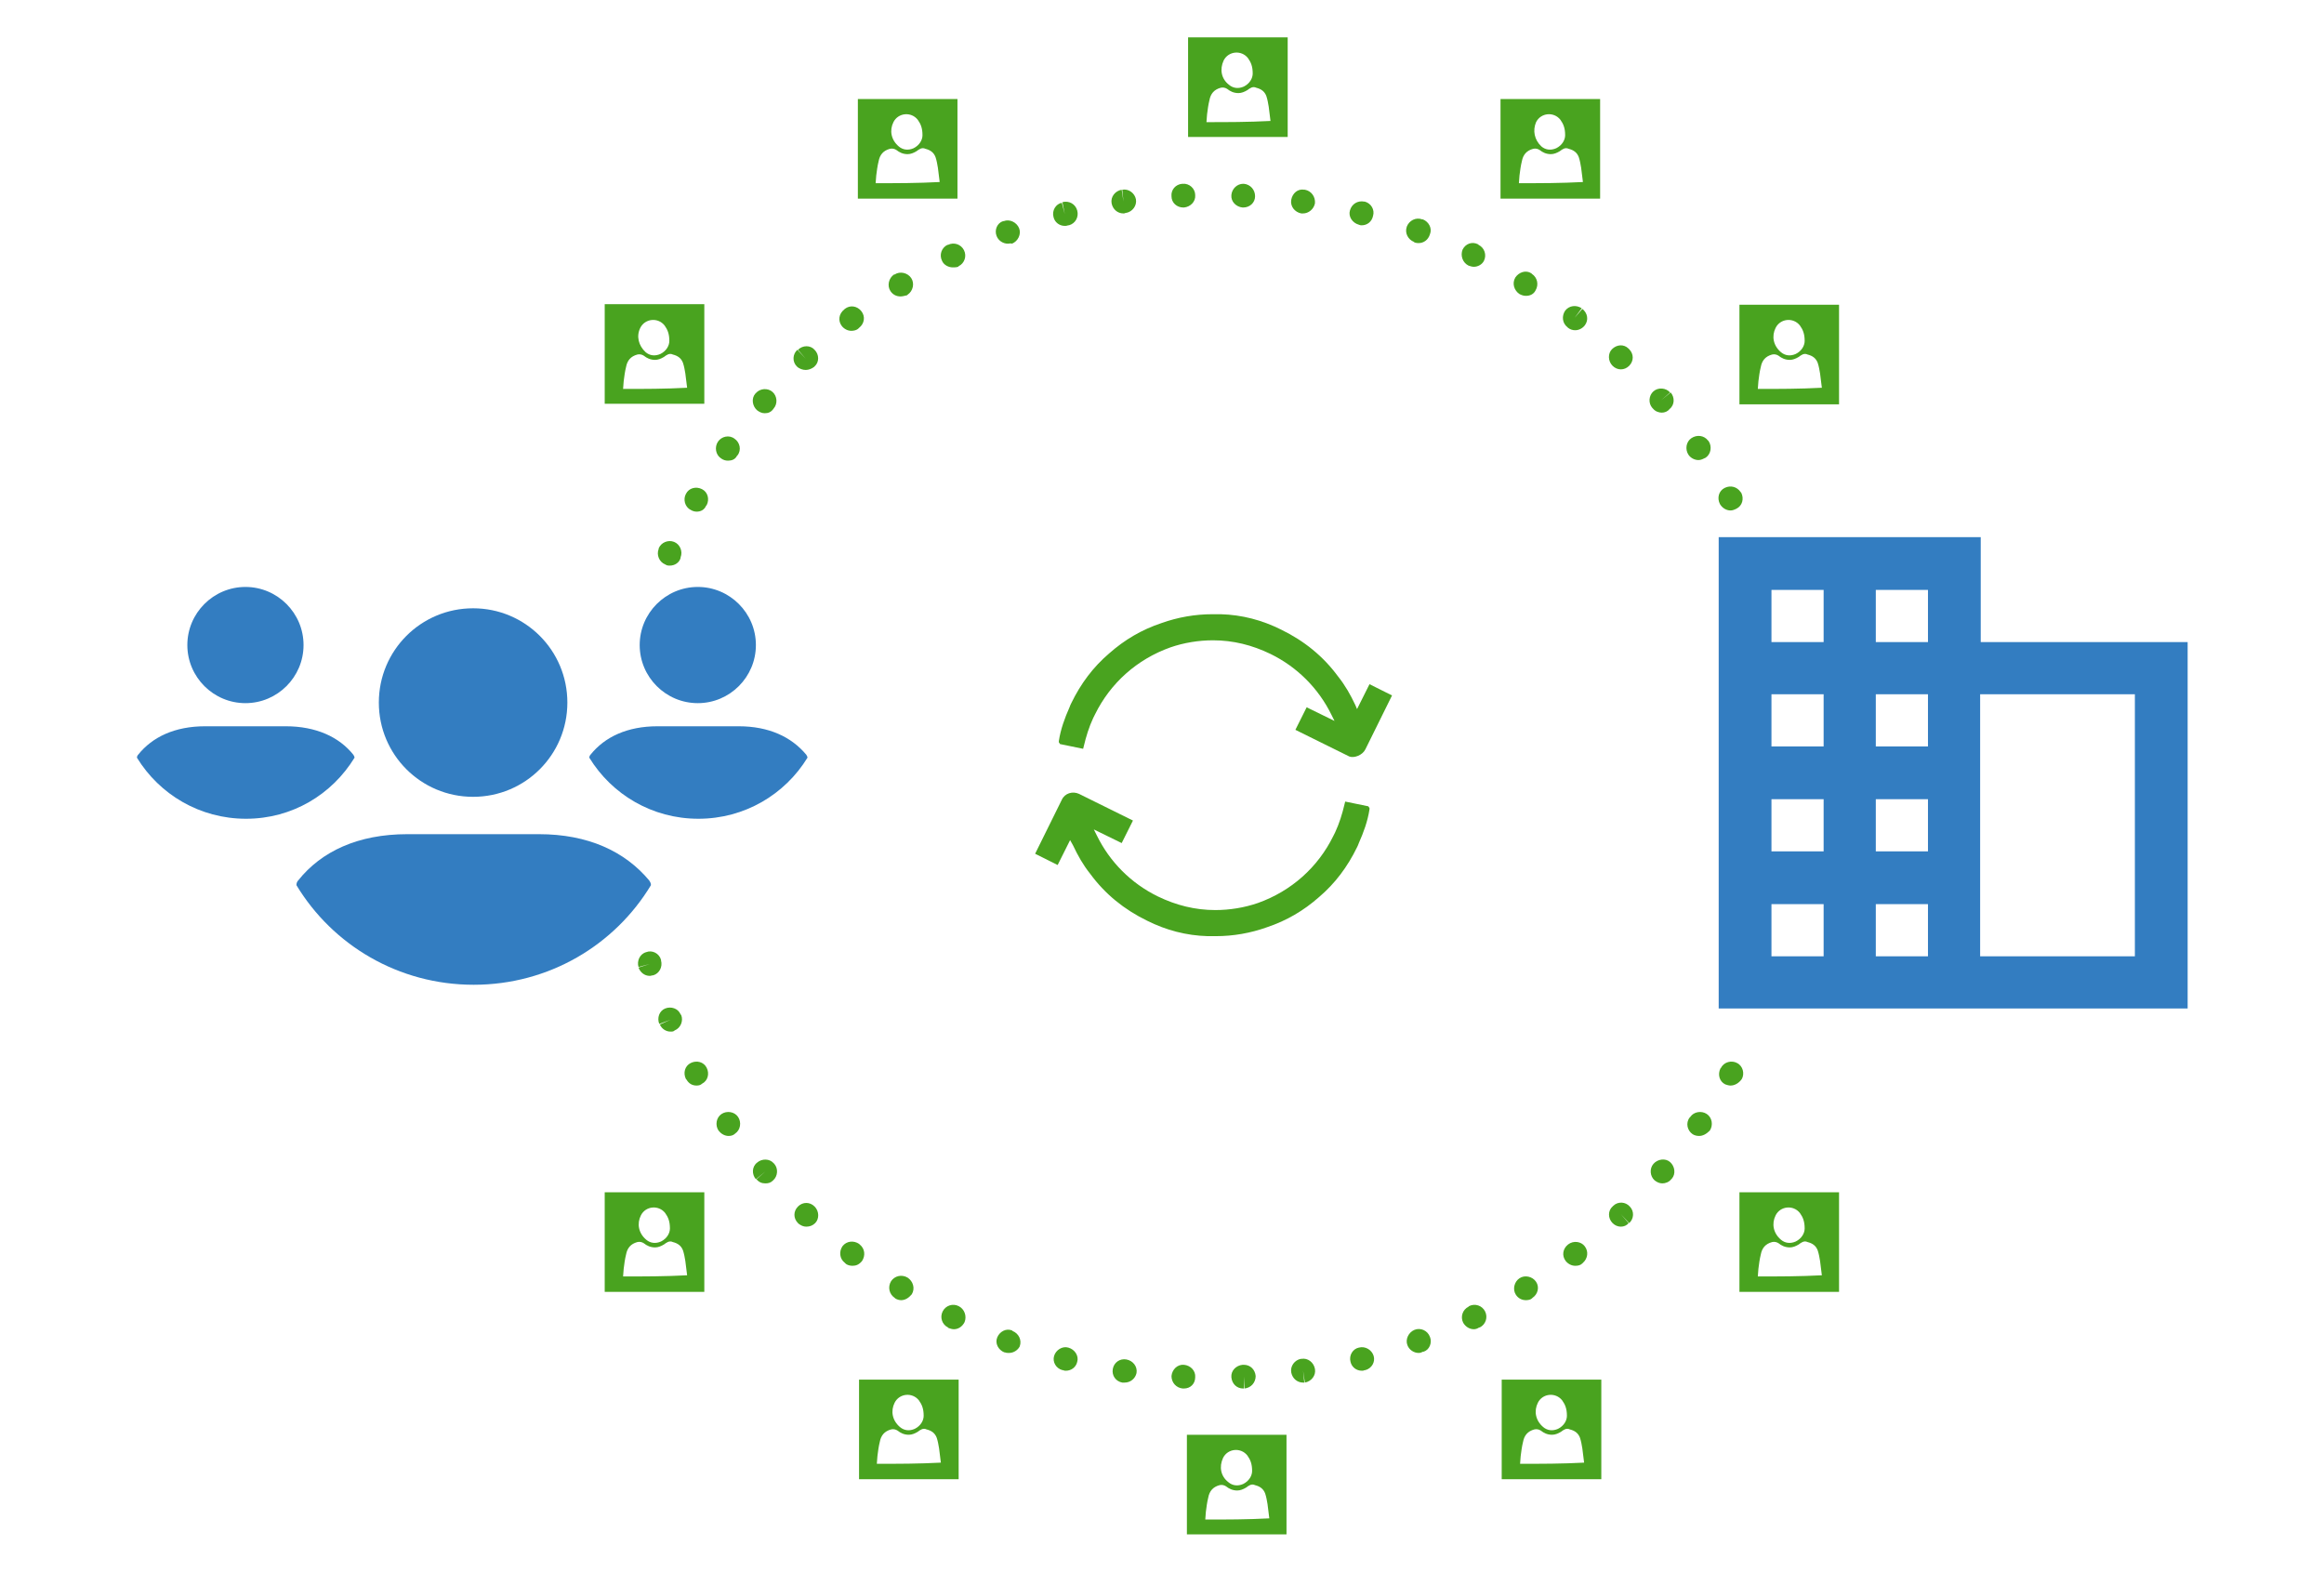 <?xml version="1.0" encoding="utf-8"?>
<!-- Generator: Adobe Illustrator 25.3.1, SVG Export Plug-In . SVG Version: 6.00 Build 0)  -->
<svg version="1.1" id="Layer_1" xmlns="http://www.w3.org/2000/svg" xmlns:xlink="http://www.w3.org/1999/xlink" x="0px" y="0px"
	 viewBox="0 0 392 265.2" style="enable-background:new 0 0 392 265.2;" xml:space="preserve">
<g>
	<g>
		<path style="fill:#49A31F;" d="M199.7,234.2C199.7,234.2,199.7,234.2,199.7,234.2c-0.1,0-0.2,0-0.2,0c-1.1-0.1-1.9-1-1.9-2.1
			c0.1-1.1,1-2,2.1-1.9c1.1,0.1,2,1,1.9,2.1C201.6,233.4,200.8,234.2,199.7,234.2z M209.7,234.2c-1.1,0-1.9-0.8-2-1.9
			c-0.1-1.1,0.8-2,1.9-2.1c0,0,0.1,0,0.1,0c0,0,0.1,0,0.1,0c1.1,0,1.9,0.8,2,1.9c0,1.1-0.8,2-1.9,2.1l-0.1-2l0,2
			C209.8,234.2,209.8,234.2,209.7,234.2z M189.7,233.2c-0.1,0-0.2,0-0.3,0c0,0-0.1,0-0.1,0c-1.1-0.2-1.8-1.2-1.6-2.3
			c0.2-1.1,1.2-1.8,2.3-1.6c1.1,0.2,1.9,1.2,1.7,2.3C191.5,232.5,190.7,233.2,189.7,233.2z M219.8,233.2c-1,0-1.8-0.7-2-1.7
			c-0.2-1.1,0.6-2.1,1.6-2.3c0,0,0.1,0,0.1,0c1.1-0.2,2.1,0.6,2.3,1.7c0.2,1.1-0.6,2.1-1.7,2.3l-0.3-2l0.2,2
			C220,233.2,219.9,233.2,219.8,233.2z M179.8,231.2c-0.2,0-0.3,0-0.5-0.1l-0.1,0c-1.1-0.3-1.7-1.4-1.4-2.4s1.4-1.7,2.4-1.4
			c1.1,0.3,1.8,1.4,1.5,2.4C181.5,230.6,180.7,231.2,179.8,231.2z M229.7,231.2c-0.9,0-1.7-0.6-1.9-1.5c-0.3-1.1,0.4-2.2,1.4-2.4
			c1.1-0.3,2.2,0.4,2.5,1.4s-0.3,2.1-1.4,2.4l-0.1,0C230,231.2,229.9,231.2,229.7,231.2z M170.2,228.2c-0.2,0-0.5,0-0.7-0.1l-0.1,0
			c-1-0.4-1.6-1.5-1.2-2.5c0.4-1,1.5-1.6,2.5-1.2l0.1,0.1c1,0.4,1.6,1.5,1.2,2.6C171.7,227.7,171,228.2,170.2,228.2z M239.3,228.2
			c-0.8,0-1.6-0.5-1.9-1.3c-0.4-1,0.2-2.2,1.2-2.6c1-0.4,2.2,0.1,2.6,1.2c0.4,1-0.1,2.2-1.1,2.5c0,0-0.1,0-0.1,0
			C239.8,228.1,239.6,228.2,239.3,228.2z M160.9,224.2c-0.3,0-0.6-0.1-0.9-0.2l-0.1-0.1c-1-0.5-1.4-1.7-0.9-2.7
			c0.5-1,1.7-1.4,2.7-0.9c1,0.5,1.4,1.7,1,2.7C162.3,223.8,161.6,224.2,160.9,224.2z M248.6,224.2c-0.7,0-1.4-0.4-1.8-1.1
			c-0.5-1-0.1-2.2,0.9-2.7l0.1-0.1c1-0.5,2.2-0.1,2.7,0.9c0.5,1,0.1,2.2-0.9,2.7l-0.1,0C249.2,224.1,248.9,224.2,248.6,224.2z
			 M257.4,219.3c-0.7,0-1.3-0.3-1.7-0.9c-0.6-0.9-0.3-2.2,0.6-2.8c0.9-0.6,2.2-0.3,2.8,0.6c0.6,0.9,0.3,2.1-0.6,2.7l-0.1,0.1
			C258.2,219.2,257.8,219.3,257.4,219.3z M152,219.3c-0.3,0-0.7-0.1-1-0.3l-0.1-0.1c-0.9-0.6-1.2-1.8-0.6-2.8
			c0.6-0.9,1.8-1.2,2.8-0.6c0.9,0.6,1.3,1.8,0.7,2.8C153.3,218.9,152.7,219.3,152,219.3z M143.8,213.5c-0.4,0-0.9-0.1-1.2-0.4
			l-0.1-0.1c-0.9-0.7-1-1.9-0.4-2.8c0.7-0.9,1.9-1,2.8-0.4l0.1,0.1c0.9,0.7,1,1.9,0.4,2.8C144.9,213.3,144.4,213.5,143.8,213.5z
			 M265.7,213.5c-0.6,0-1.2-0.3-1.6-0.8c-0.7-0.9-0.5-2.1,0.4-2.8c0.9-0.7,2.2-0.5,2.8,0.3c0.7,0.9,0.5,2.1-0.3,2.8
			c0,0-0.1,0.1-0.1,0.1C266.6,213.4,266.2,213.5,265.7,213.5z M273.4,206.9c-0.5,0-1-0.2-1.4-0.6c-0.8-0.8-0.8-2.1,0-2.8
			c0,0,0.1-0.1,0.1-0.1c0.8-0.8,2.1-0.7,2.8,0.1c0.8,0.8,0.7,2.1-0.1,2.8l-1.4-1.5l1.3,1.5C274.4,206.7,273.9,206.9,273.4,206.9z
			 M136,206.9c-0.5,0-0.9-0.2-1.3-0.5c0,0-0.1-0.1-0.1-0.1c-0.8-0.8-0.8-2,0-2.8c0.8-0.8,2-0.8,2.8,0c0.8,0.8,0.8,2.1,0.1,2.8
			C137.1,206.7,136.6,206.9,136,206.9z M129.1,199.6c-0.6,0-1.1-0.2-1.5-0.7l1.5-1.3l-1.6,1.3c-0.7-0.8-0.7-2.1,0.2-2.8
			c0.8-0.7,2.1-0.7,2.8,0.1l0.1,0.1c0.7,0.8,0.6,2.1-0.2,2.8C130,199.5,129.6,199.6,129.1,199.6z M280.4,199.6
			c-0.5,0-0.9-0.2-1.3-0.5c-0.8-0.7-0.9-2-0.2-2.8c0.7-0.8,2-1,2.8-0.3c0.8,0.7,1,2,0.3,2.8l-0.1,0.1
			C281.5,199.4,280.9,199.6,280.4,199.6z M286.6,191.6c-0.4,0-0.8-0.1-1.1-0.3c-0.9-0.6-1.2-1.9-0.5-2.8l0.1-0.1
			c0.6-0.9,1.9-1.1,2.8-0.5c0.9,0.6,1.1,1.9,0.5,2.8l0,0C287.8,191.3,287.2,191.6,286.6,191.6z M122.9,191.6c-0.6,0-1.2-0.3-1.6-0.8
			l-0.1-0.1c-0.6-0.9-0.4-2.2,0.5-2.8c0.9-0.6,2.2-0.4,2.8,0.5c0.6,0.9,0.4,2.2-0.5,2.8C123.7,191.5,123.3,191.6,122.9,191.6z
			 M291.9,183.1c-0.3,0-0.6-0.1-0.9-0.2c-1-0.5-1.3-1.7-0.8-2.7l0.1-0.1c0.5-1,1.8-1.3,2.7-0.8c1,0.5,1.3,1.8,0.8,2.7l-1.7-1l1.7,1
			C293.3,182.7,292.6,183.1,291.9,183.1z M117.5,183.1c-0.7,0-1.3-0.3-1.7-1c0,0-0.1-0.1-0.1-0.1c-0.5-1-0.2-2.2,0.8-2.7
			c1-0.5,2.2-0.2,2.7,0.8c0.5,1,0.2,2.2-0.8,2.7C118.2,183,117.9,183.1,117.5,183.1z M113.1,174c-0.8,0-1.5-0.5-1.8-1.2l1.8-0.8
			l-1.9,0.7c-0.4-1,0-2.2,1-2.6c1-0.4,2.2,0,2.6,1c0,0,0.1,0.1,0.1,0.1c0.4,1-0.1,2.2-1.1,2.6C113.6,174,113.4,174,113.1,174z
			 M109.6,164.6c-0.9,0-1.6-0.6-1.9-1.4l1.9-0.6l-1.9,0.5c-0.3-1,0.2-2.2,1.3-2.5c1-0.4,2.2,0.2,2.5,1.3c0,0,0,0.1,0,0.1
			c0.3,1.1-0.3,2.2-1.3,2.5C110,164.5,109.8,164.6,109.6,164.6z M113,95.4c-0.3,0-0.5,0-0.8-0.2c-1-0.4-1.5-1.6-1.1-2.6
			c0,0,0-0.1,0-0.1c0.4-1,1.6-1.5,2.6-1.1c1,0.4,1.5,1.6,1.1,2.6c0,0,0,0.1,0,0.1C114.6,94.9,113.8,95.4,113,95.4z M117.5,86.3
			c-0.3,0-0.7-0.1-1-0.3c-1-0.5-1.3-1.8-0.8-2.7l1.7,1l-1.7-1c0.5-1,1.7-1.3,2.7-0.8c1,0.5,1.3,1.7,0.8,2.7l-0.1,0.1
			C118.8,86,118.2,86.3,117.5,86.3z M291.9,86.1c-0.7,0-1.4-0.4-1.8-1.1c-0.5-1-0.2-2.2,0.8-2.7c1-0.5,2.1-0.2,2.7,0.7
			c0,0,0.1,0.1,0.1,0.1c0.5,1,0.2,2.2-0.8,2.7C292.5,86,292.2,86.1,291.9,86.1z M122.8,77.7c-0.4,0-0.8-0.1-1.2-0.4
			c-0.9-0.6-1.1-1.9-0.5-2.8l0,0c0.6-0.9,1.9-1.2,2.8-0.5c0.9,0.6,1.2,1.9,0.5,2.8l-0.1,0.1C124,77.5,123.4,77.7,122.8,77.7z
			 M286.5,77.6c-0.6,0-1.3-0.3-1.7-0.9c-0.6-0.9-0.4-2.2,0.5-2.8c0.9-0.6,2.1-0.5,2.8,0.4l0.1,0.1c0.6,0.9,0.4,2.2-0.5,2.8
			C287.3,77.4,286.9,77.6,286.5,77.6z M129,69.7c-0.5,0-0.9-0.2-1.3-0.5c-0.8-0.7-1-2-0.3-2.8l0.1-0.1c0.7-0.8,2-0.9,2.8-0.2
			c0.8,0.7,0.9,2,0.2,2.8C130.1,69.5,129.6,69.7,129,69.7z M280.3,69.6c-0.5,0-1.1-0.2-1.5-0.7l-0.1-0.1c-0.7-0.8-0.6-2.1,0.2-2.8
			c0.8-0.7,2.1-0.6,2.8,0.2l-1.5,1.3l1.6-1.3c0.7,0.8,0.7,2.1-0.2,2.8C281.3,69.4,280.8,69.6,280.3,69.6z M135.9,62.4
			c-0.5,0-1.1-0.2-1.5-0.6c-0.8-0.8-0.7-2.1,0.1-2.8l1.4,1.5l-1.3-1.5c0.8-0.8,2.1-0.8,2.8,0c0.8,0.8,0.8,2.1,0,2.8
			c0,0-0.1,0.1-0.1,0.1C136.9,62.2,136.4,62.4,135.9,62.4z M273.4,62.3c-0.5,0-1-0.2-1.4-0.6c-0.8-0.8-0.8-2.1-0.1-2.8
			c0.8-0.8,2-0.9,2.8-0.1c0,0,0.1,0.1,0.1,0.1c0.8,0.8,0.8,2,0,2.8C274.4,62.1,273.9,62.3,273.4,62.3z M143.6,55.8
			c-0.6,0-1.2-0.3-1.6-0.8c-0.7-0.9-0.5-2.1,0.4-2.8l0.1-0.1c0.9-0.7,2.1-0.5,2.8,0.4c0.7,0.9,0.5,2.1-0.4,2.8l-0.1,0.1
			C144.5,55.7,144,55.8,143.6,55.8z M265.7,55.7c-0.4,0-0.8-0.1-1.2-0.4c0,0-0.1-0.1-0.1-0.1c-0.9-0.7-1-1.9-0.4-2.8
			c0.7-0.9,1.9-1,2.8-0.4l-1.2,1.6l1.3-1.5c0.9,0.7,1.1,1.9,0.4,2.8C266.9,55.4,266.3,55.7,265.7,55.7z M151.9,50
			c-0.7,0-1.3-0.3-1.7-0.9c-0.6-0.9-0.3-2.2,0.6-2.8l0.1,0c0.9-0.6,2.2-0.3,2.8,0.6c0.6,0.9,0.3,2.2-0.6,2.8l-0.1,0.1
			C152.6,49.9,152.2,50,151.9,50z M257.4,49.9c-0.4,0-0.7-0.1-1.1-0.3c-0.9-0.6-1.3-1.8-0.7-2.8c0.6-0.9,1.8-1.3,2.7-0.7l0.1,0.1
			c0.9,0.6,1.2,1.8,0.6,2.8C258.7,49.6,258.1,49.9,257.4,49.9z M160.7,45.1c-0.7,0-1.5-0.4-1.8-1.1c-0.5-1-0.1-2.2,0.9-2.7l0.1,0
			c1-0.5,2.2-0.1,2.7,0.9c0.5,1,0.1,2.2-0.9,2.7l-0.1,0.1C161.3,45.1,161,45.1,160.7,45.1z M248.6,45c-0.3,0-0.6-0.1-0.9-0.2
			c-1-0.5-1.4-1.7-1-2.7c0.5-1,1.6-1.4,2.6-0.9l0.1,0.1c1,0.5,1.4,1.7,0.9,2.7C250,44.6,249.3,45,248.6,45z M170,41.1
			c-0.8,0-1.6-0.5-1.9-1.3c-0.4-1,0.1-2.2,1.1-2.5c0,0,0.1,0,0.1,0c1-0.4,2.2,0.2,2.6,1.2c0.4,1-0.2,2.2-1.2,2.6
			C170.5,41,170.3,41.1,170,41.1z M239.3,41c-0.2,0-0.4,0-0.7-0.1l-0.1-0.1c-1-0.4-1.6-1.5-1.2-2.6c0.4-1,1.5-1.6,2.6-1.2l0.1,0
			c1,0.4,1.6,1.5,1.2,2.5C240.9,40.5,240.1,41,239.3,41z M179.6,38.1c-0.9,0-1.7-0.6-1.9-1.5c-0.3-1.1,0.4-2.2,1.4-2.4l0.5,1.9
			l-0.4-2c1.1-0.3,2.2,0.3,2.5,1.4c0.3,1.1-0.3,2.2-1.4,2.5c0,0-0.1,0-0.1,0C179.9,38.1,179.8,38.1,179.6,38.1z M229.7,38
			c-0.2,0-0.3,0-0.5-0.1c-1.1-0.3-1.8-1.4-1.5-2.4c0.3-1.1,1.3-1.7,2.4-1.5l0.1,0c1.1,0.3,1.7,1.4,1.4,2.4
			C231.4,37.4,230.6,38,229.7,38z M189.5,36c-1,0-1.8-0.7-2-1.7c-0.2-1.1,0.6-2.1,1.7-2.3l0.3,2l-0.2-2c1.1-0.2,2.1,0.6,2.3,1.6
			c0.2,1.1-0.6,2.1-1.6,2.3c0,0-0.1,0-0.1,0C189.7,36,189.6,36,189.5,36z M219.8,36c-0.1,0-0.2,0-0.3,0c-1.1-0.2-1.9-1.2-1.7-2.3
			s1.1-1.9,2.2-1.7c0,0,0.1,0,0.1,0c1.1,0.2,1.8,1.2,1.7,2.3C221.6,35.3,220.7,36,219.8,36z M199.6,35c-1.1,0-2-0.8-2-1.9
			c-0.1-1.1,0.7-2,1.8-2.1c0,0,0.1,0,0.1,0c1.1-0.1,2.1,0.8,2.1,1.9c0.1,1.1-0.8,2-1.9,2.1C199.7,35,199.7,35,199.6,35z M209.7,35
			c0,0-0.1,0-0.1,0c-1.1-0.1-2-1-1.9-2.1c0.1-1.1,1-1.9,2-1.9c0,0,0.1,0,0.1,0c1.1,0.1,1.9,1,1.9,2.1C211.7,34.2,210.8,35,209.7,35z
			"/>
		<g>
			<g>
				<g>
					<g>
						<path style="fill:#337DC1;" d="M63.9,118.5c0-8.8,7.1-15.9,15.9-15.9s15.9,7.1,15.9,15.9s-7.1,15.9-15.9,15.9
							S63.9,127.3,63.9,118.5z M90.9,140.7H68.7c-8.3,0-14.5,2.9-18.4,7.8c-0.2,0.2-0.3,0.5-0.3,0.8c6.1,10.1,17.2,16.8,29.9,16.8
							s23.8-6.7,29.9-16.8c0-0.3-0.1-0.5-0.3-0.8C105.4,143.6,99.2,140.7,90.9,140.7z M117.7,118.6c5.4,0,9.8-4.4,9.8-9.8
							s-4.4-9.8-9.8-9.8s-9.8,4.4-9.8,9.8S112.3,118.6,117.7,118.6z M124.6,122.5h-13.7c-5.1,0-8.9,1.8-11.3,4.8
							c-0.1,0.1-0.2,0.3-0.2,0.5c3.8,6.2,10.6,10.3,18.4,10.3s14.6-4.1,18.4-10.3c0-0.2-0.1-0.3-0.2-0.5
							C133.5,124.3,129.7,122.5,124.6,122.5z M41.4,118.6c5.4,0,9.8-4.4,9.8-9.8s-4.4-9.8-9.8-9.8s-9.8,4.4-9.8,9.8
							S36,118.6,41.4,118.6z M48.2,122.5H34.6c-5.1,0-8.9,1.8-11.3,4.8c-0.1,0.1-0.2,0.3-0.2,0.5c3.8,6.2,10.6,10.3,18.4,10.3
							S56,134,59.8,127.8c0-0.2-0.1-0.3-0.2-0.5C57.2,124.3,53.3,122.5,48.2,122.5z"/>
					</g>
				</g>
			</g>
		</g>
		<g>
			<path style="fill:#49A31F;" d="M181,142.6c0.8,1.7,1.7,3.3,2.9,4.8c2.5,3.4,5.7,6,9.6,7.9c3.2,1.6,6.6,2.5,10.2,2.6
				c0.5,0,1,0,1.4,0c2.9,0,5.8-0.5,8.6-1.5c3.3-1.1,6.2-2.8,8.8-5.1c2.7-2.3,4.8-5.1,6.4-8.4c0.1-0.2,0.2-0.4,0.3-0.7
				c0.8-1.8,1.5-3.7,1.8-5.7l0-0.2l-0.2-0.3l-3.9-0.8l-0.1,0.4c-0.4,1.7-0.9,3.3-1.6,4.8c-0.1,0.2-0.2,0.4-0.3,0.6
				c-2.6,5.3-7.1,9.3-12.7,11.3c-2.3,0.8-4.8,1.2-7.2,1.2c-3.4,0-6.6-0.8-9.7-2.3c-4.5-2.2-8.1-5.8-10.3-10.3l-0.5-1l4.7,2.3
				l1.9-3.8l-9.1-4.5c-1.1-0.5-2.4-0.1-2.9,1l-4.5,9.1l3.8,1.9l2.1-4.2L181,142.6z"/>
			<path style="fill:#49A31F;" d="M230.3,126.4l4.5-9.1l-3.8-1.9l-2.1,4.2l-0.3-0.7c-0.8-1.7-1.7-3.3-2.9-4.8
				c-2.5-3.4-5.7-6-9.6-7.9c-3.2-1.6-6.6-2.5-10.2-2.6c-0.5,0-1,0-1.4,0c-2.9,0-5.8,0.5-8.6,1.5c-3.3,1.1-6.2,2.8-8.8,5.1
				c-2.7,2.3-4.8,5.1-6.4,8.4c-0.1,0.2-0.2,0.4-0.3,0.7c-0.8,1.8-1.5,3.7-1.8,5.7l0,0.2l0.2,0.3l3.9,0.8l0.1-0.4
				c0.4-1.7,0.9-3.3,1.6-4.8c0.1-0.2,0.2-0.4,0.3-0.6c2.6-5.3,7.1-9.3,12.7-11.3c2.3-0.8,4.8-1.2,7.2-1.2c3.4,0,6.6,0.8,9.7,2.3
				c4.5,2.2,8.1,5.8,10.3,10.3l0.5,1l-4.7-2.3l-1.9,3.8l9.1,4.5C228.4,127.9,229.8,127.4,230.3,126.4z"/>
		</g>
		<g>
			<g>
				<path style="fill:#49A31F;" d="M102,51.3c0,5.6,0,11.2,0,16.8c5.6,0,11.2,0,16.8,0c0-5.6,0-11.2,0-16.8
					C113.2,51.3,107.6,51.3,102,51.3z M108,55.3c0.8-1.6,3-1.8,4.1-0.4c0.5,0.7,0.8,1.4,0.8,2.6c0,0.8-0.5,1.7-1.5,2.2
					c-0.9,0.4-1.8,0.3-2.5-0.3C107.7,58.3,107.3,56.7,108,55.3z M105.1,65.6c0-0.4,0.1-0.9,0.1-1.3c0.1-0.8,0.2-1.6,0.4-2.4
					c0.2-1.1,0.8-1.8,1.9-2.1c0.4-0.1,0.8,0,1.1,0.2c0.5,0.4,1.1,0.7,1.9,0.7c0.5,0,1-0.2,1.5-0.5c0.4-0.3,0.9-0.7,1.5-0.4
					c0.8,0.2,1.4,0.6,1.7,1.4c0.2,0.6,0.3,1.2,0.4,1.8c0.1,0.8,0.2,1.6,0.3,2.4C112.2,65.6,108.7,65.6,105.1,65.6z"/>
			</g>
		</g>
		<g>
			<g>
				<path style="fill:#49A31F;" d="M144.7,16.7c0,5.6,0,11.2,0,16.8c5.6,0,11.2,0,16.8,0c0-5.6,0-11.2,0-16.8
					C155.9,16.7,150.3,16.7,144.7,16.7z M150.7,20.6c0.8-1.6,3-1.8,4.1-0.4c0.5,0.7,0.8,1.4,0.8,2.6c0,0.8-0.5,1.7-1.5,2.2
					c-0.9,0.4-1.8,0.3-2.5-0.3C150.3,23.6,150,22,150.7,20.6z M147.7,30.9c0-0.4,0.1-0.9,0.1-1.3c0.1-0.8,0.2-1.6,0.4-2.4
					c0.2-1.1,0.8-1.8,1.9-2.1c0.4-0.1,0.8,0,1.1,0.2c0.5,0.4,1.1,0.7,1.9,0.7c0.5,0,1-0.2,1.5-0.5c0.4-0.3,0.9-0.7,1.5-0.4
					c0.8,0.2,1.4,0.6,1.7,1.4c0.2,0.6,0.3,1.2,0.4,1.8c0.1,0.8,0.2,1.6,0.3,2.4C154.8,30.9,151.3,30.9,147.7,30.9z"/>
			</g>
		</g>
		<g>
			<g>
				<path style="fill:#49A31F;" d="M200.4,6.3c0,5.6,0,11.2,0,16.8c5.6,0,11.2,0,16.8,0c0-5.6,0-11.2,0-16.8
					C211.6,6.3,206,6.3,200.4,6.3z M206.4,10.2c0.8-1.6,3-1.8,4.1-0.4c0.5,0.7,0.8,1.4,0.8,2.6c0,0.8-0.5,1.7-1.5,2.2
					c-0.9,0.4-1.8,0.3-2.5-0.3C206,13.3,205.7,11.7,206.4,10.2z M203.5,20.6c0-0.4,0.1-0.9,0.1-1.3c0.1-0.8,0.2-1.6,0.4-2.4
					c0.2-1.1,0.8-1.8,1.9-2.1c0.4-0.1,0.8,0,1.1,0.2c0.5,0.4,1.1,0.7,1.9,0.7c0.5,0,1-0.2,1.5-0.5c0.4-0.3,0.9-0.7,1.5-0.4
					c0.8,0.2,1.4,0.6,1.7,1.4c0.2,0.6,0.3,1.2,0.4,1.8c0.1,0.8,0.2,1.6,0.3,2.4C210.5,20.6,207,20.6,203.5,20.6z"/>
			</g>
		</g>
		<g>
			<g>
				<path style="fill:#49A31F;" d="M253.1,16.7c0,5.6,0,11.2,0,16.8c5.6,0,11.2,0,16.8,0c0-5.6,0-11.2,0-16.8
					C264.3,16.7,258.7,16.7,253.1,16.7z M259.1,20.6c0.8-1.6,3-1.8,4.1-0.4c0.5,0.7,0.8,1.4,0.8,2.6c0,0.8-0.5,1.7-1.5,2.2
					c-0.9,0.4-1.8,0.3-2.5-0.3C258.8,23.6,258.5,22,259.1,20.6z M256.2,30.9c0-0.4,0.1-0.9,0.1-1.3c0.1-0.8,0.2-1.6,0.4-2.4
					c0.2-1.1,0.8-1.8,1.9-2.1c0.4-0.1,0.8,0,1.1,0.2c0.5,0.4,1.1,0.7,1.9,0.7c0.5,0,1-0.2,1.5-0.5c0.4-0.3,0.9-0.7,1.5-0.4
					c0.8,0.2,1.4,0.6,1.7,1.4c0.2,0.6,0.3,1.2,0.4,1.8c0.1,0.8,0.2,1.6,0.3,2.4C263.3,30.9,259.8,30.9,256.2,30.9z"/>
			</g>
		</g>
		<g>
			<g>
				<path style="fill:#49A31F;" d="M293.4,51.4c0,5.6,0,11.2,0,16.8c5.6,0,11.2,0,16.8,0c0-5.6,0-11.2,0-16.8
					C304.7,51.4,299,51.4,293.4,51.4z M299.5,55.3c0.8-1.6,3-1.8,4.1-0.4c0.5,0.7,0.8,1.4,0.8,2.6c0,0.8-0.5,1.7-1.5,2.2
					c-0.9,0.4-1.8,0.3-2.5-0.3C299.1,58.3,298.8,56.7,299.5,55.3z M296.5,65.6c0-0.4,0.1-0.9,0.1-1.3c0.1-0.8,0.2-1.6,0.4-2.4
					c0.2-1.1,0.8-1.8,1.9-2.1c0.4-0.1,0.8,0,1.1,0.2c0.5,0.4,1.1,0.7,1.9,0.7c0.5,0,1-0.2,1.5-0.5c0.4-0.3,0.9-0.7,1.5-0.4
					c0.8,0.2,1.4,0.6,1.7,1.4c0.2,0.6,0.3,1.2,0.4,1.8c0.1,0.8,0.2,1.6,0.3,2.4C303.6,65.6,300.1,65.6,296.5,65.6z"/>
			</g>
		</g>
		<g>
			<g>
				<path style="fill:#49A31F;" d="M293.4,201.1c0,5.6,0,11.2,0,16.8c5.6,0,11.2,0,16.8,0c0-5.6,0-11.2,0-16.8
					C304.7,201.1,299.1,201.1,293.4,201.1z M299.5,205c0.8-1.6,3-1.8,4.1-0.4c0.5,0.7,0.8,1.4,0.8,2.6c0,0.8-0.5,1.7-1.5,2.2
					c-0.9,0.4-1.8,0.3-2.5-0.3C299.1,208,298.8,206.4,299.5,205z M296.5,215.3c0-0.4,0.1-0.9,0.1-1.3c0.1-0.8,0.2-1.6,0.4-2.4
					c0.2-1.1,0.8-1.8,1.9-2.1c0.4-0.1,0.8,0,1.1,0.2c0.5,0.4,1.1,0.7,1.9,0.7c0.5,0,1-0.2,1.5-0.5c0.4-0.3,0.9-0.7,1.5-0.4
					c0.8,0.2,1.4,0.6,1.7,1.4c0.2,0.6,0.3,1.2,0.4,1.8c0.1,0.8,0.2,1.6,0.3,2.4C303.6,215.3,300.1,215.3,296.5,215.3z"/>
			</g>
		</g>
		<g>
			<g>
				<path style="fill:#49A31F;" d="M253.3,232.7c0,5.6,0,11.2,0,16.8c5.6,0,11.2,0,16.8,0c0-5.6,0-11.2,0-16.8
					C264.5,232.7,258.9,232.7,253.3,232.7z M259.4,236.6c0.8-1.6,3-1.8,4.1-0.4c0.5,0.7,0.8,1.4,0.8,2.6c0,0.8-0.5,1.7-1.5,2.2
					c-0.9,0.4-1.8,0.3-2.5-0.3C259,239.6,258.7,238,259.4,236.6z M256.4,246.9c0-0.4,0.1-0.9,0.1-1.3c0.1-0.8,0.2-1.6,0.4-2.4
					c0.2-1.1,0.8-1.8,1.9-2.1c0.4-0.1,0.8,0,1.1,0.2c0.5,0.4,1.1,0.7,1.9,0.7c0.5,0,1-0.2,1.5-0.5c0.4-0.3,0.9-0.7,1.5-0.4
					c0.8,0.2,1.4,0.6,1.7,1.4c0.2,0.6,0.3,1.2,0.4,1.8c0.1,0.8,0.2,1.6,0.3,2.4C263.5,246.9,260,246.9,256.4,246.9z"/>
			</g>
		</g>
		<g>
			<g>
				<path style="fill:#49A31F;" d="M200.2,242c0,5.6,0,11.2,0,16.8c5.6,0,11.2,0,16.8,0c0-5.6,0-11.2,0-16.8
					C211.5,242,205.8,242,200.2,242z M206.3,245.9c0.8-1.6,3-1.8,4.1-0.4c0.5,0.7,0.8,1.4,0.8,2.6c0,0.8-0.5,1.7-1.5,2.2
					c-0.9,0.4-1.8,0.3-2.5-0.3C205.9,249,205.6,247.4,206.3,245.9z M203.3,256.3c0-0.4,0.1-0.9,0.1-1.3c0.1-0.8,0.2-1.6,0.4-2.4
					c0.2-1.1,0.8-1.8,1.9-2.1c0.4-0.1,0.8,0,1.1,0.2c0.5,0.4,1.1,0.7,1.9,0.7c0.5,0,1-0.2,1.5-0.5c0.4-0.3,0.9-0.7,1.5-0.4
					c0.8,0.2,1.4,0.6,1.7,1.4c0.2,0.6,0.3,1.2,0.4,1.8c0.1,0.8,0.2,1.6,0.3,2.4C210.4,256.3,206.9,256.3,203.3,256.3z"/>
			</g>
		</g>
		<g>
			<g>
				<path style="fill:#49A31F;" d="M144.9,232.7c0,5.6,0,11.2,0,16.8c5.6,0,11.2,0,16.8,0c0-5.6,0-11.2,0-16.8
					C156.1,232.7,150.5,232.7,144.9,232.7z M150.9,236.6c0.8-1.6,3-1.8,4.1-0.4c0.5,0.7,0.8,1.4,0.8,2.6c0,0.8-0.5,1.7-1.5,2.2
					c-0.9,0.4-1.8,0.3-2.5-0.3C150.5,239.6,150.2,238,150.9,236.6z M147.9,246.9c0-0.4,0.1-0.9,0.1-1.3c0.1-0.8,0.2-1.6,0.4-2.4
					c0.2-1.1,0.8-1.8,1.9-2.1c0.4-0.1,0.8,0,1.1,0.2c0.5,0.4,1.1,0.7,1.9,0.7c0.5,0,1-0.2,1.5-0.5c0.4-0.3,0.9-0.7,1.5-0.4
					c0.8,0.2,1.4,0.6,1.7,1.4c0.2,0.6,0.3,1.2,0.4,1.8c0.1,0.8,0.2,1.6,0.3,2.4C155,246.9,151.5,246.9,147.9,246.9z"/>
			</g>
		</g>
		<g>
			<g>
				<path style="fill:#49A31F;" d="M102,201.1c0,5.6,0,11.2,0,16.8c5.6,0,11.2,0,16.8,0c0-5.6,0-11.2,0-16.8
					C113.2,201.1,107.6,201.1,102,201.1z M108.1,205c0.8-1.6,3-1.8,4.1-0.4c0.5,0.7,0.8,1.4,0.8,2.6c0,0.8-0.5,1.7-1.5,2.2
					c-0.9,0.4-1.8,0.3-2.5-0.3C107.7,208,107.4,206.4,108.1,205z M105.1,215.3c0-0.4,0.1-0.9,0.1-1.3c0.1-0.8,0.2-1.6,0.4-2.4
					c0.2-1.1,0.8-1.8,1.9-2.1c0.4-0.1,0.8,0,1.1,0.2c0.5,0.4,1.1,0.7,1.9,0.7c0.5,0,1-0.2,1.5-0.5c0.4-0.3,0.9-0.7,1.5-0.4
					c0.8,0.2,1.4,0.6,1.7,1.4c0.2,0.6,0.3,1.2,0.4,1.8c0.1,0.8,0.2,1.6,0.3,2.4C112.2,215.3,108.7,215.3,105.1,215.3z"/>
			</g>
		</g>
	</g>
	<g>
		<path style="fill:#337DC1;" d="M334.1,108.3V90.6h-44.2v79.5H369v-61.8H334.1z M307.6,161.3h-8.8v-8.8h8.8V161.3z M307.6,143.6
			h-8.8v-8.8h8.8V143.6z M307.6,125.9h-8.8v-8.8h8.8V125.9z M307.6,108.3h-8.8v-8.8h8.8V108.3z M325.2,161.3h-8.8v-8.8h8.8V161.3z
			 M325.2,143.6h-8.8v-8.8h8.8V143.6z M325.2,125.9h-8.8v-8.8h8.8V125.9z M325.2,108.3h-8.8v-8.8h8.8V108.3z M360.1,161.3h-26.1
			v-5.5h0v-33.5h0v-5.2h26.1V161.3z"/>
	</g>
</g>
</svg>
